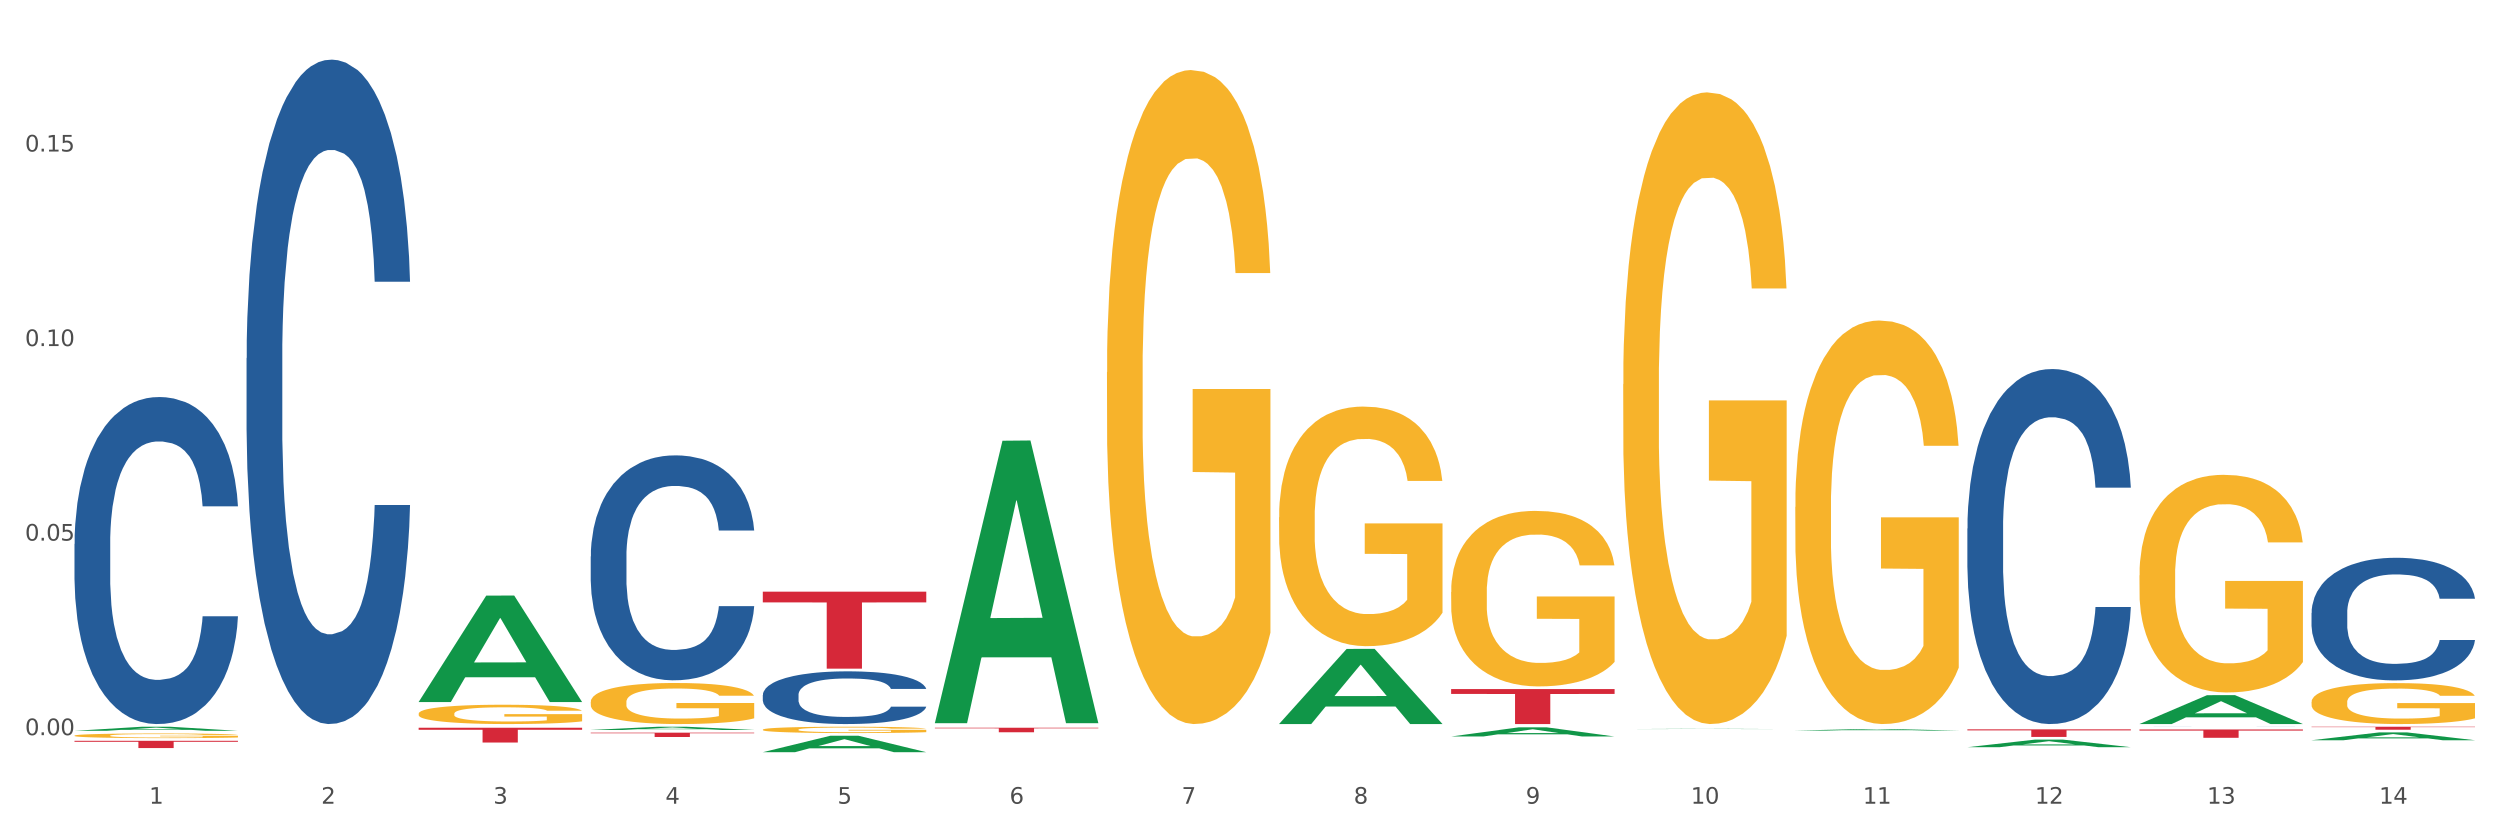 <?xml version="1.0" encoding="utf-8" standalone="no"?>
<!DOCTYPE svg PUBLIC "-//W3C//DTD SVG 1.1//EN"
  "http://www.w3.org/Graphics/SVG/1.1/DTD/svg11.dtd">
<svg xmlns:xlink="http://www.w3.org/1999/xlink" width="1080pt" height="360pt" viewBox="0 0 1080 360" xmlns="http://www.w3.org/2000/svg" version="1.1">
 <rect x="0" y="0" width="1080" height="360" fill="#333333" stroke="none"/>
 <defs>
  <style type="text/css">*{stroke-linejoin: round; stroke-linecap: butt}</style>
 </defs>
 <g id="figure_1">
  <g id="patch_1">
   <path d="M 0 360 
L 1080 360 
L 1080 0 
L 0 0 
z
" style="fill: #ffffff; stroke: #ffffff; stroke-linejoin: miter"/>
  </g>
  <g id="axes_1">
   <g id="matplotlib.axis_1">
    <g id="xtick_1">
     <g id="text_1">
      <!-- 1 -->
      <g style="fill: #4d4d4d" transform="translate(64.432 347.204) scale(0.096 -0.096)">
       <defs>
        <path id="DejaVuSans-31" d="M 794 531 
L 1825 531 
L 1825 4091 
L 703 3866 
L 703 4441 
L 1819 4666 
L 2450 4666 
L 2450 531 
L 3481 531 
L 3481 0 
L 794 0 
L 794 531 
z
" transform="scale(0.016)"/>
       </defs>
       <use xlink:href="#DejaVuSans-31"/>
      </g>
     </g>
    </g>
    <g id="xtick_2">
     <g id="text_2">
      <!-- 2 -->
      <g style="fill: #4d4d4d" transform="translate(138.771 347.204) scale(0.096 -0.096)">
       <defs>
        <path id="DejaVuSans-32" d="M 1228 531 
L 3431 531 
L 3431 0 
L 469 0 
L 469 531 
Q 828 903 1448 1529 
Q 2069 2156 2228 2338 
Q 2531 2678 2651 2914 
Q 2772 3150 2772 3378 
Q 2772 3750 2511 3984 
Q 2250 4219 1831 4219 
Q 1534 4219 1204 4116 
Q 875 4013 500 3803 
L 500 4441 
Q 881 4594 1212 4672 
Q 1544 4750 1819 4750 
Q 2544 4750 2975 4387 
Q 3406 4025 3406 3419 
Q 3406 3131 3298 2873 
Q 3191 2616 2906 2266 
Q 2828 2175 2409 1742 
Q 1991 1309 1228 531 
z
" transform="scale(0.016)"/>
       </defs>
       <use xlink:href="#DejaVuSans-32"/>
      </g>
     </g>
    </g>
    <g id="xtick_3">
     <g id="text_3">
      <!-- 3 -->
      <g style="fill: #4d4d4d" transform="translate(213.109 347.204) scale(0.096 -0.096)">
       <defs>
        <path id="DejaVuSans-33" d="M 2597 2516 
Q 3050 2419 3304 2112 
Q 3559 1806 3559 1356 
Q 3559 666 3084 287 
Q 2609 -91 1734 -91 
Q 1441 -91 1130 -33 
Q 819 25 488 141 
L 488 750 
Q 750 597 1062 519 
Q 1375 441 1716 441 
Q 2309 441 2620 675 
Q 2931 909 2931 1356 
Q 2931 1769 2642 2001 
Q 2353 2234 1838 2234 
L 1294 2234 
L 1294 2753 
L 1863 2753 
Q 2328 2753 2575 2939 
Q 2822 3125 2822 3475 
Q 2822 3834 2567 4026 
Q 2313 4219 1838 4219 
Q 1578 4219 1281 4162 
Q 984 4106 628 3988 
L 628 4550 
Q 988 4650 1302 4700 
Q 1616 4750 1894 4750 
Q 2613 4750 3031 4423 
Q 3450 4097 3450 3541 
Q 3450 3153 3228 2886 
Q 3006 2619 2597 2516 
z
" transform="scale(0.016)"/>
       </defs>
       <use xlink:href="#DejaVuSans-33"/>
      </g>
     </g>
    </g>
    <g id="xtick_4">
     <g id="text_4">
      <!-- 4 -->
      <g style="fill: #4d4d4d" transform="translate(287.448 347.204) scale(0.096 -0.096)">
       <defs>
        <path id="DejaVuSans-34" d="M 2419 4116 
L 825 1625 
L 2419 1625 
L 2419 4116 
z
M 2253 4666 
L 3047 4666 
L 3047 1625 
L 3713 1625 
L 3713 1100 
L 3047 1100 
L 3047 0 
L 2419 0 
L 2419 1100 
L 313 1100 
L 313 1709 
L 2253 4666 
z
" transform="scale(0.016)"/>
       </defs>
       <use xlink:href="#DejaVuSans-34"/>
      </g>
     </g>
    </g>
    <g id="xtick_5">
     <g id="text_5">
      <!-- 5 -->
      <g style="fill: #4d4d4d" transform="translate(361.787 347.204) scale(0.096 -0.096)">
       <defs>
        <path id="DejaVuSans-35" d="M 691 4666 
L 3169 4666 
L 3169 4134 
L 1269 4134 
L 1269 2991 
Q 1406 3038 1543 3061 
Q 1681 3084 1819 3084 
Q 2600 3084 3056 2656 
Q 3513 2228 3513 1497 
Q 3513 744 3044 326 
Q 2575 -91 1722 -91 
Q 1428 -91 1123 -41 
Q 819 9 494 109 
L 494 744 
Q 775 591 1075 516 
Q 1375 441 1709 441 
Q 2250 441 2565 725 
Q 2881 1009 2881 1497 
Q 2881 1984 2565 2268 
Q 2250 2553 1709 2553 
Q 1456 2553 1204 2497 
Q 953 2441 691 2322 
L 691 4666 
z
" transform="scale(0.016)"/>
       </defs>
       <use xlink:href="#DejaVuSans-35"/>
      </g>
     </g>
    </g>
    <g id="xtick_6">
     <g id="text_6">
      <!-- 6 -->
      <g style="fill: #4d4d4d" transform="translate(436.125 347.204) scale(0.096 -0.096)">
       <defs>
        <path id="DejaVuSans-36" d="M 2113 2584 
Q 1688 2584 1439 2293 
Q 1191 2003 1191 1497 
Q 1191 994 1439 701 
Q 1688 409 2113 409 
Q 2538 409 2786 701 
Q 3034 994 3034 1497 
Q 3034 2003 2786 2293 
Q 2538 2584 2113 2584 
z
M 3366 4563 
L 3366 3988 
Q 3128 4100 2886 4159 
Q 2644 4219 2406 4219 
Q 1781 4219 1451 3797 
Q 1122 3375 1075 2522 
Q 1259 2794 1537 2939 
Q 1816 3084 2150 3084 
Q 2853 3084 3261 2657 
Q 3669 2231 3669 1497 
Q 3669 778 3244 343 
Q 2819 -91 2113 -91 
Q 1303 -91 875 529 
Q 447 1150 447 2328 
Q 447 3434 972 4092 
Q 1497 4750 2381 4750 
Q 2619 4750 2861 4703 
Q 3103 4656 3366 4563 
z
" transform="scale(0.016)"/>
       </defs>
       <use xlink:href="#DejaVuSans-36"/>
      </g>
     </g>
    </g>
    <g id="xtick_7">
     <g id="text_7">
      <!-- 7 -->
      <g style="fill: #4d4d4d" transform="translate(510.464 347.204) scale(0.096 -0.096)">
       <defs>
        <path id="DejaVuSans-37" d="M 525 4666 
L 3525 4666 
L 3525 4397 
L 1831 0 
L 1172 0 
L 2766 4134 
L 525 4134 
L 525 4666 
z
" transform="scale(0.016)"/>
       </defs>
       <use xlink:href="#DejaVuSans-37"/>
      </g>
     </g>
    </g>
    <g id="xtick_8">
     <g id="text_8">
      <!-- 8 -->
      <g style="fill: #4d4d4d" transform="translate(584.803 347.204) scale(0.096 -0.096)">
       <defs>
        <path id="DejaVuSans-38" d="M 2034 2216 
Q 1584 2216 1326 1975 
Q 1069 1734 1069 1313 
Q 1069 891 1326 650 
Q 1584 409 2034 409 
Q 2484 409 2743 651 
Q 3003 894 3003 1313 
Q 3003 1734 2745 1975 
Q 2488 2216 2034 2216 
z
M 1403 2484 
Q 997 2584 770 2862 
Q 544 3141 544 3541 
Q 544 4100 942 4425 
Q 1341 4750 2034 4750 
Q 2731 4750 3128 4425 
Q 3525 4100 3525 3541 
Q 3525 3141 3298 2862 
Q 3072 2584 2669 2484 
Q 3125 2378 3379 2068 
Q 3634 1759 3634 1313 
Q 3634 634 3220 271 
Q 2806 -91 2034 -91 
Q 1263 -91 848 271 
Q 434 634 434 1313 
Q 434 1759 690 2068 
Q 947 2378 1403 2484 
z
M 1172 3481 
Q 1172 3119 1398 2916 
Q 1625 2713 2034 2713 
Q 2441 2713 2670 2916 
Q 2900 3119 2900 3481 
Q 2900 3844 2670 4047 
Q 2441 4250 2034 4250 
Q 1625 4250 1398 4047 
Q 1172 3844 1172 3481 
z
" transform="scale(0.016)"/>
       </defs>
       <use xlink:href="#DejaVuSans-38"/>
      </g>
     </g>
    </g>
    <g id="xtick_9">
     <g id="text_9">
      <!-- 9 -->
      <g style="fill: #4d4d4d" transform="translate(659.142 347.204) scale(0.096 -0.096)">
       <defs>
        <path id="DejaVuSans-39" d="M 703 97 
L 703 672 
Q 941 559 1184 500 
Q 1428 441 1663 441 
Q 2288 441 2617 861 
Q 2947 1281 2994 2138 
Q 2813 1869 2534 1725 
Q 2256 1581 1919 1581 
Q 1219 1581 811 2004 
Q 403 2428 403 3163 
Q 403 3881 828 4315 
Q 1253 4750 1959 4750 
Q 2769 4750 3195 4129 
Q 3622 3509 3622 2328 
Q 3622 1225 3098 567 
Q 2575 -91 1691 -91 
Q 1453 -91 1209 -44 
Q 966 3 703 97 
z
M 1959 2075 
Q 2384 2075 2632 2365 
Q 2881 2656 2881 3163 
Q 2881 3666 2632 3958 
Q 2384 4250 1959 4250 
Q 1534 4250 1286 3958 
Q 1038 3666 1038 3163 
Q 1038 2656 1286 2365 
Q 1534 2075 1959 2075 
z
" transform="scale(0.016)"/>
       </defs>
       <use xlink:href="#DejaVuSans-39"/>
      </g>
     </g>
    </g>
    <g id="xtick_10">
     <g id="text_10">
      <!-- 10 -->
      <g style="fill: #4d4d4d" transform="translate(730.426 347.204) scale(0.096 -0.096)">
       <defs>
        <path id="DejaVuSans-30" d="M 2034 4250 
Q 1547 4250 1301 3770 
Q 1056 3291 1056 2328 
Q 1056 1369 1301 889 
Q 1547 409 2034 409 
Q 2525 409 2770 889 
Q 3016 1369 3016 2328 
Q 3016 3291 2770 3770 
Q 2525 4250 2034 4250 
z
M 2034 4750 
Q 2819 4750 3233 4129 
Q 3647 3509 3647 2328 
Q 3647 1150 3233 529 
Q 2819 -91 2034 -91 
Q 1250 -91 836 529 
Q 422 1150 422 2328 
Q 422 3509 836 4129 
Q 1250 4750 2034 4750 
z
" transform="scale(0.016)"/>
       </defs>
       <use xlink:href="#DejaVuSans-31"/>
       <use xlink:href="#DejaVuSans-30" transform="translate(63.623 0)"/>
      </g>
     </g>
    </g>
    <g id="xtick_11">
     <g id="text_11">
      <!-- 11 -->
      <g style="fill: #4d4d4d" transform="translate(804.765 347.204) scale(0.096 -0.096)">
       <use xlink:href="#DejaVuSans-31"/>
       <use xlink:href="#DejaVuSans-31" transform="translate(63.623 0)"/>
      </g>
     </g>
    </g>
    <g id="xtick_12">
     <g id="text_12">
      <!-- 12 -->
      <g style="fill: #4d4d4d" transform="translate(879.104 347.204) scale(0.096 -0.096)">
       <use xlink:href="#DejaVuSans-31"/>
       <use xlink:href="#DejaVuSans-32" transform="translate(63.623 0)"/>
      </g>
     </g>
    </g>
    <g id="xtick_13">
     <g id="text_13">
      <!-- 13 -->
      <g style="fill: #4d4d4d" transform="translate(953.442 347.204) scale(0.096 -0.096)">
       <use xlink:href="#DejaVuSans-31"/>
       <use xlink:href="#DejaVuSans-33" transform="translate(63.623 0)"/>
      </g>
     </g>
    </g>
    <g id="xtick_14">
     <g id="text_14">
      <!-- 14 -->
      <g style="fill: #4d4d4d" transform="translate(1027.781 347.204) scale(0.096 -0.096)">
       <use xlink:href="#DejaVuSans-31"/>
       <use xlink:href="#DejaVuSans-34" transform="translate(63.623 0)"/>
      </g>
     </g>
    </g>
    <g id="xtick_15"/>
    <g id="xtick_16"/>
    <g id="xtick_17"/>
    <g id="xtick_18"/>
    <g id="xtick_19"/>
    <g id="xtick_20"/>
    <g id="xtick_21"/>
    <g id="xtick_22"/>
    <g id="xtick_23"/>
    <g id="xtick_24"/>
    <g id="xtick_25"/>
    <g id="xtick_26"/>
    <g id="xtick_27"/>
   </g>
   <g id="matplotlib.axis_2">
    <g id="ytick_1">
     <g id="text_15">
      <!-- 0.00 -->
      <g style="fill: #4d4d4d" transform="translate(10.8 317.591) scale(0.096 -0.096)">
       <defs>
        <path id="DejaVuSans-2e" d="M 684 794 
L 1344 794 
L 1344 0 
L 684 0 
L 684 794 
z
" transform="scale(0.016)"/>
       </defs>
       <use xlink:href="#DejaVuSans-30"/>
       <use xlink:href="#DejaVuSans-2e" transform="translate(63.623 0)"/>
       <use xlink:href="#DejaVuSans-30" transform="translate(95.41 0)"/>
       <use xlink:href="#DejaVuSans-30" transform="translate(159.033 0)"/>
      </g>
     </g>
    </g>
    <g id="ytick_2">
     <g id="text_16">
      <!-- 0.05 -->
      <g style="fill: #4d4d4d" transform="translate(10.8 233.548) scale(0.096 -0.096)">
       <use xlink:href="#DejaVuSans-30"/>
       <use xlink:href="#DejaVuSans-2e" transform="translate(63.623 0)"/>
       <use xlink:href="#DejaVuSans-30" transform="translate(95.41 0)"/>
       <use xlink:href="#DejaVuSans-35" transform="translate(159.033 0)"/>
      </g>
     </g>
    </g>
    <g id="ytick_3">
     <g id="text_17">
      <!-- 0.10 -->
      <g style="fill: #4d4d4d" transform="translate(10.8 149.505) scale(0.096 -0.096)">
       <use xlink:href="#DejaVuSans-30"/>
       <use xlink:href="#DejaVuSans-2e" transform="translate(63.623 0)"/>
       <use xlink:href="#DejaVuSans-31" transform="translate(95.41 0)"/>
       <use xlink:href="#DejaVuSans-30" transform="translate(159.033 0)"/>
      </g>
     </g>
    </g>
    <g id="ytick_4">
     <g id="text_18">
      <!-- 0.15 -->
      <g style="fill: #4d4d4d" transform="translate(10.8 65.461) scale(0.096 -0.096)">
       <use xlink:href="#DejaVuSans-30"/>
       <use xlink:href="#DejaVuSans-2e" transform="translate(63.623 0)"/>
       <use xlink:href="#DejaVuSans-31" transform="translate(95.41 0)"/>
       <use xlink:href="#DejaVuSans-35" transform="translate(159.033 0)"/>
      </g>
     </g>
    </g>
    <g id="ytick_5"/>
    <g id="ytick_6"/>
    <g id="ytick_7"/>
    <g id="ytick_8"/>
   </g>
   <g id="PolyCollection_1">
    <path d="M 32.175 315.706 
L 32.248 315.705 
L 61.37 313.946 
L 73.456 313.944 
L 102.797 315.71 
L 88.818 315.71 
L 82.484 315.298 
L 52.415 315.298 
L 52.197 315.305 
L 46.081 315.71 
L 32.175 315.71 
L 32.175 315.706 
L 56.201 315.053 
L 78.698 315.051 
L 67.559 314.32 
L 67.413 314.317 
L 67.267 314.322 
L 56.128 315.051 
L 56.201 315.053 
L 32.175 315.706 
z
" clip-path="url(#p52a3042c29)" style="fill: #109648"/>
    <path d="M 924.24 315.121 
L 994.861 315.121 
L 994.861 315.622 
L 967.081 315.625 
L 967.081 318.727 
L 951.852 318.727 
L 951.852 315.625 
L 924.24 315.622 
L 924.24 315.124 
L 924.24 315.121 
z
" clip-path="url(#p52a3042c29)" style="fill: #d62839"/>
    <path d="M 849.901 315.085 
L 920.523 315.085 
L 920.523 315.539 
L 892.742 315.542 
L 892.742 318.353 
L 877.514 318.353 
L 877.514 315.542 
L 849.901 315.539 
L 849.901 315.088 
L 849.901 315.085 
z
" clip-path="url(#p52a3042c29)" style="fill: #d62839"/>
    <path d="M 626.885 297.687 
L 697.506 297.687 
L 697.506 299.786 
L 669.726 299.8 
L 669.726 312.791 
L 654.497 312.791 
L 654.497 299.8 
L 626.885 299.786 
L 626.885 297.701 
L 626.885 297.687 
z
" clip-path="url(#p52a3042c29)" style="fill: #d62839"/>
    <path d="M 403.869 314.382 
L 474.49 314.382 
L 474.49 314.652 
L 446.71 314.654 
L 446.71 316.326 
L 431.481 316.326 
L 431.481 314.654 
L 403.869 314.652 
L 403.869 314.384 
L 403.869 314.382 
z
" clip-path="url(#p52a3042c29)" style="fill: #d62839"/>
    <path d="M 329.53 255.605 
L 400.152 255.605 
L 400.152 260.227 
L 372.371 260.258 
L 372.371 288.865 
L 357.143 288.865 
L 357.143 260.258 
L 329.53 260.227 
L 329.53 255.636 
L 329.53 255.605 
z
" clip-path="url(#p52a3042c29)" style="fill: #d62839"/>
    <path d="M 255.191 316.503 
L 325.813 316.503 
L 325.813 316.766 
L 298.033 316.768 
L 298.033 318.395 
L 282.804 318.395 
L 282.804 316.768 
L 255.191 316.766 
L 255.191 316.505 
L 255.191 316.503 
z
" clip-path="url(#p52a3042c29)" style="fill: #d62839"/>
    <path d="M 180.852 314.37 
L 251.474 314.37 
L 251.474 315.262 
L 223.694 315.268 
L 223.694 320.783 
L 208.465 320.783 
L 208.465 315.268 
L 180.852 315.262 
L 180.852 314.376 
L 180.852 314.37 
z
" clip-path="url(#p52a3042c29)" style="fill: #d62839"/>
    <path d="M 32.175 320.023 
L 102.797 320.023 
L 102.797 320.458 
L 75.017 320.461 
L 75.017 323.156 
L 59.788 323.156 
L 59.788 320.461 
L 32.175 320.458 
L 32.175 320.026 
L 32.175 320.023 
z
" clip-path="url(#p52a3042c29)" style="fill: #d62839"/>
    <path d="M 32.175 234.992 
L 32.258 234.863 
L 32.258 231.251 
L 32.509 226.348 
L 33.427 217.317 
L 34.596 210.479 
L 36.599 202.479 
L 37.684 199.125 
L 39.104 195.383 
L 42.025 189.319 
L 45.364 184.158 
L 47.702 181.32 
L 49.455 179.514 
L 53.378 176.288 
L 55.632 174.869 
L 57.969 173.708 
L 59.973 172.934 
L 63.312 172.031 
L 65.983 171.644 
L 69.072 171.515 
L 71.66 171.644 
L 75.082 172.16 
L 80.091 173.708 
L 82.011 174.611 
L 84.599 176.159 
L 87.27 178.224 
L 89.44 180.288 
L 91.945 183.255 
L 94.533 187.126 
L 97.037 192.029 
L 98.79 196.544 
L 100.209 201.318 
L 101.461 207.124 
L 102.379 213.446 
L 102.797 218.736 
L 87.52 218.736 
L 87.103 213.962 
L 86.268 208.801 
L 85.434 205.318 
L 84.515 202.479 
L 83.096 199.254 
L 81.844 197.189 
L 79.757 194.738 
L 77.837 193.19 
L 76.251 192.287 
L 74.331 191.513 
L 70.241 190.738 
L 67.319 190.738 
L 65.482 190.997 
L 63.229 191.642 
L 61.309 192.545 
L 59.055 194.093 
L 57.302 195.77 
L 55.549 197.964 
L 54.547 199.512 
L 53.044 202.35 
L 52.043 204.673 
L 50.707 208.672 
L 49.956 211.511 
L 48.62 218.865 
L 48.036 224.284 
L 47.785 228.025 
L 47.618 232.154 
L 47.618 252.281 
L 48.119 261.312 
L 48.537 265.183 
L 49.204 269.57 
L 50.457 275.247 
L 52.293 280.794 
L 54.213 284.794 
L 55.799 287.245 
L 57.302 289.052 
L 58.804 290.471 
L 60.641 291.761 
L 62.143 292.535 
L 64.397 293.309 
L 67.069 293.696 
L 69.155 293.696 
L 73.413 293.051 
L 75.333 292.406 
L 77.169 291.503 
L 79.173 290.084 
L 80.759 288.536 
L 81.677 287.374 
L 83.18 284.923 
L 84.348 282.343 
L 85.35 279.375 
L 86.018 276.795 
L 86.769 272.924 
L 87.353 268.537 
L 87.52 266.215 
L 102.797 266.215 
L 102.463 270.86 
L 101.879 275.376 
L 100.71 281.439 
L 99.792 284.923 
L 98.372 289.181 
L 96.87 292.793 
L 94.783 296.793 
L 92.863 299.76 
L 90.86 302.341 
L 88.689 304.663 
L 84.766 307.889 
L 83.347 308.792 
L 80.341 310.34 
L 78.004 311.243 
L 74.581 312.146 
L 71.075 312.662 
L 67.402 312.791 
L 64.147 312.533 
L 60.557 311.759 
L 58.303 310.985 
L 55.799 309.824 
L 52.877 308.018 
L 50.123 305.824 
L 47.535 303.244 
L 45.114 300.276 
L 42.86 296.922 
L 39.938 291.374 
L 37.768 285.955 
L 36.182 280.923 
L 35.097 276.666 
L 34.011 271.247 
L 33.427 267.505 
L 32.509 258.474 
L 32.175 250.088 
L 32.175 234.992 
z
" clip-path="url(#p52a3042c29)" style="fill: #255c99"/>
    <path d="M 106.514 154.727 
L 106.597 154.465 
L 106.597 147.125 
L 106.848 137.165 
L 107.766 118.815 
L 108.935 104.923 
L 110.938 88.671 
L 112.023 81.855 
L 113.442 74.253 
L 116.364 61.933 
L 119.703 51.448 
L 122.04 45.681 
L 123.794 42.012 
L 127.717 35.458 
L 129.971 32.575 
L 132.308 30.216 
L 134.312 28.643 
L 137.651 26.808 
L 140.322 26.022 
L 143.411 25.759 
L 145.998 26.022 
L 149.421 27.07 
L 154.43 30.216 
L 156.35 32.051 
L 158.937 35.196 
L 161.609 39.39 
L 163.779 43.584 
L 166.283 49.613 
L 168.871 57.477 
L 171.376 67.438 
L 173.129 76.613 
L 174.548 86.311 
L 175.8 98.107 
L 176.718 110.952 
L 177.135 121.699 
L 161.859 121.699 
L 161.442 112 
L 160.607 101.515 
L 159.772 94.437 
L 158.854 88.671 
L 157.435 82.117 
L 156.183 77.923 
L 154.096 72.943 
L 152.176 69.797 
L 150.59 67.962 
L 148.67 66.39 
L 144.579 64.817 
L 141.658 64.817 
L 139.821 65.341 
L 137.567 66.652 
L 135.647 68.487 
L 133.393 71.632 
L 131.64 75.04 
L 129.887 79.496 
L 128.886 82.642 
L 127.383 88.408 
L 126.381 93.127 
L 125.046 101.253 
L 124.294 107.02 
L 122.959 121.961 
L 122.374 132.97 
L 122.124 140.572 
L 121.957 148.96 
L 121.957 189.853 
L 122.458 208.202 
L 122.875 216.066 
L 123.543 224.978 
L 124.795 236.512 
L 126.632 247.783 
L 128.552 255.909 
L 130.138 260.89 
L 131.64 264.559 
L 133.143 267.443 
L 134.979 270.064 
L 136.482 271.637 
L 138.736 273.21 
L 141.407 273.996 
L 143.494 273.996 
L 147.751 272.686 
L 149.671 271.375 
L 151.508 269.54 
L 153.511 266.657 
L 155.097 263.511 
L 156.016 261.152 
L 157.518 256.171 
L 158.687 250.929 
L 159.689 244.9 
L 160.357 239.657 
L 161.108 231.793 
L 161.692 222.881 
L 161.859 218.163 
L 177.135 218.163 
L 176.802 227.599 
L 176.217 236.774 
L 175.049 249.094 
L 174.13 256.171 
L 172.711 264.822 
L 171.209 272.161 
L 169.122 280.287 
L 167.202 286.316 
L 165.198 291.559 
L 163.028 296.277 
L 159.104 302.83 
L 157.685 304.665 
L 154.68 307.811 
L 152.343 309.646 
L 148.92 311.481 
L 145.414 312.529 
L 141.741 312.791 
L 138.486 312.267 
L 134.896 310.694 
L 132.642 309.122 
L 130.138 306.762 
L 127.216 303.093 
L 124.461 298.636 
L 121.874 293.394 
L 119.453 287.365 
L 117.199 280.549 
L 114.277 269.278 
L 112.107 258.268 
L 110.521 248.045 
L 109.435 239.395 
L 108.35 228.386 
L 107.766 220.784 
L 106.848 202.435 
L 106.514 185.396 
L 106.514 154.727 
z
" clip-path="url(#p52a3042c29)" style="fill: #255c99"/>
    <path d="M 255.191 240.382 
L 255.275 240.293 
L 255.275 237.808 
L 255.525 234.436 
L 256.443 228.223 
L 257.612 223.52 
L 259.615 218.017 
L 260.701 215.71 
L 262.12 213.136 
L 265.041 208.965 
L 268.381 205.415 
L 270.718 203.462 
L 272.471 202.22 
L 276.394 200.001 
L 278.648 199.025 
L 280.986 198.226 
L 282.989 197.693 
L 286.328 197.072 
L 288.999 196.806 
L 292.088 196.717 
L 294.676 196.806 
L 298.098 197.161 
L 303.107 198.226 
L 305.027 198.847 
L 307.615 199.912 
L 310.286 201.332 
L 312.457 202.752 
L 314.961 204.793 
L 317.549 207.456 
L 320.053 210.828 
L 321.806 213.935 
L 323.225 217.218 
L 324.477 221.212 
L 325.396 225.561 
L 325.813 229.2 
L 310.537 229.2 
L 310.119 225.916 
L 309.284 222.366 
L 308.45 219.97 
L 307.531 218.017 
L 306.112 215.798 
L 304.86 214.378 
L 302.773 212.692 
L 300.853 211.627 
L 299.267 211.006 
L 297.347 210.473 
L 293.257 209.941 
L 290.335 209.941 
L 288.499 210.118 
L 286.245 210.562 
L 284.325 211.183 
L 282.071 212.248 
L 280.318 213.402 
L 278.565 214.911 
L 277.563 215.976 
L 276.06 217.928 
L 275.059 219.526 
L 273.723 222.277 
L 272.972 224.23 
L 271.636 229.288 
L 271.052 233.016 
L 270.801 235.59 
L 270.634 238.43 
L 270.634 252.275 
L 271.135 258.487 
L 271.553 261.15 
L 272.22 264.167 
L 273.473 268.072 
L 275.309 271.889 
L 277.229 274.64 
L 278.815 276.326 
L 280.318 277.569 
L 281.82 278.545 
L 283.657 279.432 
L 285.159 279.965 
L 287.413 280.497 
L 290.085 280.764 
L 292.172 280.764 
L 296.429 280.32 
L 298.349 279.876 
L 300.185 279.255 
L 302.189 278.279 
L 303.775 277.214 
L 304.693 276.415 
L 306.196 274.729 
L 307.364 272.954 
L 308.366 270.912 
L 309.034 269.137 
L 309.785 266.475 
L 310.37 263.457 
L 310.537 261.86 
L 325.813 261.86 
L 325.479 265.055 
L 324.895 268.161 
L 323.726 272.332 
L 322.808 274.729 
L 321.389 277.657 
L 319.886 280.142 
L 317.799 282.894 
L 315.879 284.935 
L 313.876 286.71 
L 311.705 288.307 
L 307.782 290.526 
L 306.363 291.147 
L 303.358 292.212 
L 301.02 292.834 
L 297.598 293.455 
L 294.092 293.81 
L 290.419 293.899 
L 287.163 293.721 
L 283.573 293.189 
L 281.32 292.656 
L 278.815 291.857 
L 275.893 290.615 
L 273.139 289.106 
L 270.551 287.331 
L 268.13 285.29 
L 265.876 282.982 
L 262.955 279.166 
L 260.784 275.439 
L 259.198 271.977 
L 258.113 269.049 
L 257.028 265.321 
L 256.443 262.747 
L 255.525 256.535 
L 255.191 250.766 
L 255.191 240.382 
z
" clip-path="url(#p52a3042c29)" style="fill: #255c99"/>
    <path d="M 998.578 313.944 
L 1069.2 313.944 
L 1069.2 314.125 
L 1041.42 314.127 
L 1041.42 315.248 
L 1026.191 315.248 
L 1026.191 314.127 
L 998.578 314.125 
L 998.578 313.945 
L 998.578 313.944 
z
" clip-path="url(#p52a3042c29)" style="fill: #d62839"/>
    <path d="M 329.53 300.25 
L 329.613 300.229 
L 329.613 299.647 
L 329.864 298.857 
L 330.782 297.401 
L 331.951 296.298 
L 333.954 295.009 
L 335.039 294.468 
L 336.458 293.865 
L 339.38 292.887 
L 342.719 292.055 
L 345.057 291.598 
L 346.81 291.307 
L 350.733 290.787 
L 352.987 290.558 
L 355.324 290.371 
L 357.328 290.246 
L 360.667 290.1 
L 363.338 290.038 
L 366.427 290.017 
L 369.015 290.038 
L 372.437 290.121 
L 377.446 290.371 
L 379.366 290.516 
L 381.954 290.766 
L 384.625 291.099 
L 386.795 291.432 
L 389.3 291.91 
L 391.887 292.534 
L 394.392 293.324 
L 396.145 294.052 
L 397.564 294.822 
L 398.816 295.758 
L 399.734 296.777 
L 400.152 297.629 
L 384.875 297.629 
L 384.458 296.86 
L 383.623 296.028 
L 382.788 295.466 
L 381.87 295.009 
L 380.451 294.489 
L 379.199 294.156 
L 377.112 293.761 
L 375.192 293.511 
L 373.606 293.366 
L 371.686 293.241 
L 367.595 293.116 
L 364.674 293.116 
L 362.837 293.158 
L 360.583 293.262 
L 358.663 293.407 
L 356.41 293.657 
L 354.656 293.927 
L 352.903 294.281 
L 351.902 294.53 
L 350.399 294.988 
L 349.397 295.362 
L 348.062 296.007 
L 347.31 296.465 
L 345.975 297.65 
L 345.391 298.524 
L 345.14 299.127 
L 344.973 299.792 
L 344.973 303.037 
L 345.474 304.493 
L 345.891 305.117 
L 346.559 305.824 
L 347.811 306.739 
L 349.648 307.633 
L 351.568 308.278 
L 353.154 308.673 
L 354.656 308.964 
L 356.159 309.193 
L 357.996 309.401 
L 359.498 309.526 
L 361.752 309.651 
L 364.423 309.713 
L 366.51 309.713 
L 370.768 309.609 
L 372.688 309.505 
L 374.524 309.36 
L 376.528 309.131 
L 378.114 308.881 
L 379.032 308.694 
L 380.534 308.299 
L 381.703 307.883 
L 382.705 307.405 
L 383.373 306.989 
L 384.124 306.365 
L 384.708 305.658 
L 384.875 305.283 
L 400.152 305.283 
L 399.818 306.032 
L 399.233 306.76 
L 398.065 307.737 
L 397.146 308.299 
L 395.727 308.985 
L 394.225 309.568 
L 392.138 310.212 
L 390.218 310.691 
L 388.214 311.107 
L 386.044 311.481 
L 382.121 312.001 
L 380.701 312.147 
L 377.696 312.396 
L 375.359 312.542 
L 371.936 312.687 
L 368.43 312.771 
L 364.757 312.791 
L 361.502 312.75 
L 357.912 312.625 
L 355.658 312.5 
L 353.154 312.313 
L 350.232 312.022 
L 347.477 311.668 
L 344.89 311.252 
L 342.469 310.774 
L 340.215 310.233 
L 337.293 309.339 
L 335.123 308.465 
L 333.537 307.654 
L 332.452 306.968 
L 331.366 306.094 
L 330.782 305.491 
L 329.864 304.035 
L 329.53 302.683 
L 329.53 300.25 
z
" clip-path="url(#p52a3042c29)" style="fill: #255c99"/>
    <path d="M 924.24 313.955 
L 924.323 313.955 
L 924.323 313.954 
L 924.573 313.953 
L 925.492 313.952 
L 926.66 313.951 
L 928.664 313.949 
L 929.749 313.949 
L 931.168 313.948 
L 934.09 313.947 
L 937.429 313.946 
L 939.766 313.946 
L 941.519 313.945 
L 945.443 313.945 
L 947.697 313.945 
L 950.034 313.944 
L 952.037 313.944 
L 955.377 313.944 
L 958.048 313.944 
L 961.136 313.944 
L 963.724 313.944 
L 967.147 313.944 
L 972.155 313.944 
L 974.075 313.945 
L 976.663 313.945 
L 979.335 313.945 
L 981.505 313.946 
L 984.009 313.946 
L 986.597 313.947 
L 989.101 313.948 
L 990.854 313.948 
L 992.273 313.949 
L 993.526 313.95 
L 994.444 313.951 
L 994.861 313.952 
L 979.585 313.952 
L 979.168 313.951 
L 978.333 313.95 
L 977.498 313.95 
L 976.58 313.949 
L 975.161 313.949 
L 973.908 313.948 
L 971.822 313.948 
L 969.902 313.948 
L 968.316 313.948 
L 966.396 313.947 
L 962.305 313.947 
L 959.383 313.947 
L 957.547 313.947 
L 955.293 313.947 
L 953.373 313.948 
L 951.119 313.948 
L 949.366 313.948 
L 947.613 313.949 
L 946.611 313.949 
L 945.109 313.949 
L 944.107 313.95 
L 942.771 313.95 
L 942.02 313.951 
L 940.685 313.952 
L 940.1 313.953 
L 939.85 313.954 
L 939.683 313.954 
L 939.683 313.958 
L 940.184 313.959 
L 940.601 313.96 
L 941.269 313.961 
L 942.521 313.962 
L 944.358 313.963 
L 946.278 313.963 
L 947.864 313.964 
L 949.366 313.964 
L 950.869 313.964 
L 952.705 313.964 
L 954.208 313.965 
L 956.462 313.965 
L 959.133 313.965 
L 961.22 313.965 
L 965.477 313.965 
L 967.397 313.965 
L 969.234 313.964 
L 971.237 313.964 
L 972.823 313.964 
L 973.742 313.964 
L 975.244 313.963 
L 976.413 313.963 
L 977.415 313.962 
L 978.082 313.962 
L 978.834 313.961 
L 979.418 313.961 
L 979.585 313.96 
L 994.861 313.96 
L 994.527 313.961 
L 993.943 313.962 
L 992.774 313.963 
L 991.856 313.963 
L 990.437 313.964 
L 988.934 313.965 
L 986.847 313.965 
L 984.927 313.966 
L 982.924 313.966 
L 980.754 313.967 
L 976.83 313.967 
L 975.411 313.967 
L 972.406 313.968 
L 970.069 313.968 
L 966.646 313.968 
L 963.14 313.968 
L 959.467 313.968 
L 956.211 313.968 
L 952.622 313.968 
L 950.368 313.968 
L 947.864 313.968 
L 944.942 313.967 
L 942.187 313.967 
L 939.599 313.966 
L 937.178 313.966 
L 934.925 313.965 
L 932.003 313.964 
L 929.832 313.963 
L 928.246 313.963 
L 927.161 313.962 
L 926.076 313.961 
L 925.492 313.96 
L 924.573 313.959 
L 924.24 313.957 
L 924.24 313.955 
z
" clip-path="url(#p52a3042c29)" style="fill: #255c99"/>
    <path d="M 998.578 264.762 
L 998.662 264.714 
L 998.662 263.359 
L 998.912 261.52 
L 999.83 258.133 
L 1000.999 255.568 
L 1003.003 252.568 
L 1004.088 251.31 
L 1005.507 249.907 
L 1008.429 247.633 
L 1011.768 245.697 
L 1014.105 244.632 
L 1015.858 243.955 
L 1019.781 242.745 
L 1022.035 242.213 
L 1024.373 241.777 
L 1026.376 241.487 
L 1029.715 241.148 
L 1032.387 241.003 
L 1035.475 240.955 
L 1038.063 241.003 
L 1041.486 241.197 
L 1046.494 241.777 
L 1048.414 242.116 
L 1051.002 242.697 
L 1053.673 243.471 
L 1055.844 244.245 
L 1058.348 245.358 
L 1060.936 246.81 
L 1063.44 248.649 
L 1065.193 250.342 
L 1066.612 252.133 
L 1067.864 254.31 
L 1068.783 256.681 
L 1069.2 258.665 
L 1053.924 258.665 
L 1053.506 256.875 
L 1052.671 254.939 
L 1051.837 253.633 
L 1050.918 252.568 
L 1049.499 251.358 
L 1048.247 250.584 
L 1046.16 249.665 
L 1044.24 249.084 
L 1042.654 248.745 
L 1040.734 248.455 
L 1036.644 248.165 
L 1033.722 248.165 
L 1031.886 248.262 
L 1029.632 248.504 
L 1027.712 248.842 
L 1025.458 249.423 
L 1023.705 250.052 
L 1021.952 250.875 
L 1020.95 251.455 
L 1019.448 252.52 
L 1018.446 253.391 
L 1017.11 254.891 
L 1016.359 255.955 
L 1015.023 258.714 
L 1014.439 260.746 
L 1014.188 262.149 
L 1014.022 263.698 
L 1014.022 271.246 
L 1014.522 274.634 
L 1014.94 276.085 
L 1015.608 277.73 
L 1016.86 279.86 
L 1018.696 281.94 
L 1020.616 283.44 
L 1022.202 284.36 
L 1023.705 285.037 
L 1025.207 285.569 
L 1027.044 286.053 
L 1028.547 286.344 
L 1030.8 286.634 
L 1033.472 286.779 
L 1035.559 286.779 
L 1039.816 286.537 
L 1041.736 286.295 
L 1043.572 285.957 
L 1045.576 285.424 
L 1047.162 284.844 
L 1048.08 284.408 
L 1049.583 283.489 
L 1050.752 282.521 
L 1051.753 281.408 
L 1052.421 280.44 
L 1053.172 278.989 
L 1053.757 277.343 
L 1053.924 276.472 
L 1069.2 276.472 
L 1068.866 278.214 
L 1068.282 279.908 
L 1067.113 282.182 
L 1066.195 283.489 
L 1064.776 285.086 
L 1063.273 286.44 
L 1061.186 287.94 
L 1059.266 289.053 
L 1057.263 290.021 
L 1055.092 290.892 
L 1051.169 292.102 
L 1049.75 292.441 
L 1046.745 293.021 
L 1044.407 293.36 
L 1040.985 293.699 
L 1037.479 293.892 
L 1033.806 293.941 
L 1030.55 293.844 
L 1026.96 293.554 
L 1024.707 293.263 
L 1022.202 292.828 
L 1019.281 292.15 
L 1016.526 291.328 
L 1013.938 290.36 
L 1011.517 289.247 
L 1009.263 287.989 
L 1006.342 285.908 
L 1004.171 283.876 
L 1002.585 281.989 
L 1001.5 280.392 
L 1000.415 278.359 
L 999.83 276.956 
L 998.912 273.569 
L 998.578 270.424 
L 998.578 264.762 
z
" clip-path="url(#p52a3042c29)" style="fill: #255c99"/>
    <path d="M 998.578 303.272 
L 998.662 303.255 
L 998.662 302.674 
L 998.828 302.173 
L 999.662 300.96 
L 1000.913 299.958 
L 1001.83 299.425 
L 1002.747 298.989 
L 1003.831 298.552 
L 1005.165 298.1 
L 1007.583 297.437 
L 1009.084 297.098 
L 1010.918 296.742 
L 1014.253 296.225 
L 1016.671 295.934 
L 1019.173 295.691 
L 1023.258 295.4 
L 1025.926 295.271 
L 1028.761 295.174 
L 1032.18 295.11 
L 1034.765 295.093 
L 1040.434 295.142 
L 1045.27 295.287 
L 1047.605 295.4 
L 1050.607 295.594 
L 1052.191 295.724 
L 1054.775 295.982 
L 1057.444 296.322 
L 1059.278 296.613 
L 1062.029 297.162 
L 1064.114 297.712 
L 1066.032 298.391 
L 1067.032 298.859 
L 1067.783 299.296 
L 1068.45 299.797 
L 1069.117 300.589 
L 1054.108 300.589 
L 1053.525 300.023 
L 1052.608 299.49 
L 1051.274 298.972 
L 1050.106 298.649 
L 1048.105 298.245 
L 1046.271 297.986 
L 1044.353 297.793 
L 1042.019 297.631 
L 1040.184 297.55 
L 1037.599 297.485 
L 1032.513 297.502 
L 1029.095 297.631 
L 1026.76 297.793 
L 1025.259 297.938 
L 1023.925 298.1 
L 1022.425 298.326 
L 1020.674 298.665 
L 1019.423 298.972 
L 1018.172 299.36 
L 1017.172 299.748 
L 1016.255 300.201 
L 1015.504 300.686 
L 1014.92 301.187 
L 1014.42 301.801 
L 1014.003 302.819 
L 1014.003 305.033 
L 1014.17 305.534 
L 1014.587 306.197 
L 1015.087 306.698 
L 1015.921 307.296 
L 1016.671 307.7 
L 1018.089 308.282 
L 1019.673 308.767 
L 1020.924 309.074 
L 1022.174 309.333 
L 1024.342 309.688 
L 1026.76 309.979 
L 1028.845 310.157 
L 1031.68 310.318 
L 1033.597 310.383 
L 1035.265 310.415 
L 1039.35 310.415 
L 1042.269 310.367 
L 1045.52 310.254 
L 1048.022 310.108 
L 1050.106 309.931 
L 1052.441 309.64 
L 1053.942 309.365 
L 1053.942 305.987 
L 1035.598 305.971 
L 1035.598 303.724 
L 1069.2 303.724 
L 1069.2 310.318 
L 1067.783 310.658 
L 1066.198 310.965 
L 1064.531 311.24 
L 1062.029 311.579 
L 1059.028 311.902 
L 1056.36 312.129 
L 1053.525 312.323 
L 1050.19 312.5 
L 1045.854 312.662 
L 1043.186 312.727 
L 1039.851 312.775 
L 1035.932 312.791 
L 1032.513 312.759 
L 1029.178 312.678 
L 1025.676 312.533 
L 1022.258 312.323 
L 1019.673 312.112 
L 1017.088 311.854 
L 1014.337 311.514 
L 1012.169 311.191 
L 1010.501 310.9 
L 1008.667 310.529 
L 1006.666 310.044 
L 1005.165 309.607 
L 1003.831 309.155 
L 1002.414 308.573 
L 1001.413 308.072 
L 1000.413 307.442 
L 999.829 306.973 
L 999.162 306.246 
L 998.662 305.227 
L 998.578 303.272 
z
" clip-path="url(#p52a3042c29)" style="fill: #f7b32b"/>
    <path d="M 924.24 248.571 
L 924.323 248.485 
L 924.323 245.394 
L 924.49 242.732 
L 925.323 236.291 
L 926.574 230.967 
L 927.491 228.134 
L 928.408 225.815 
L 929.492 223.496 
L 930.826 221.092 
L 933.244 217.571 
L 934.745 215.768 
L 936.58 213.879 
L 939.915 211.131 
L 942.333 209.585 
L 944.834 208.297 
L 948.92 206.751 
L 951.588 206.065 
L 954.423 205.549 
L 957.841 205.206 
L 960.426 205.12 
L 966.096 205.378 
L 970.932 206.15 
L 973.266 206.751 
L 976.268 207.782 
L 977.852 208.469 
L 980.437 209.843 
L 983.105 211.646 
L 984.939 213.192 
L 987.691 216.112 
L 989.775 219.031 
L 991.693 222.638 
L 992.693 225.128 
L 993.444 227.447 
L 994.111 230.109 
L 994.778 234.316 
L 979.77 234.316 
L 979.186 231.311 
L 978.269 228.477 
L 976.935 225.729 
L 975.768 224.012 
L 973.766 221.865 
L 971.932 220.491 
L 970.014 219.461 
L 967.68 218.602 
L 965.845 218.172 
L 963.261 217.829 
L 958.175 217.915 
L 954.756 218.602 
L 952.422 219.461 
L 950.921 220.233 
L 949.587 221.092 
L 948.086 222.294 
L 946.335 224.098 
L 945.084 225.729 
L 943.834 227.79 
L 942.833 229.851 
L 941.916 232.255 
L 941.165 234.832 
L 940.582 237.494 
L 940.081 240.757 
L 939.665 246.167 
L 939.665 257.931 
L 939.831 260.593 
L 940.248 264.114 
L 940.749 266.776 
L 941.582 269.953 
L 942.333 272.1 
L 943.75 275.191 
L 945.334 277.767 
L 946.585 279.399 
L 947.836 280.773 
L 950.004 282.662 
L 952.422 284.208 
L 954.506 285.152 
L 957.341 286.011 
L 959.259 286.355 
L 960.926 286.526 
L 965.012 286.526 
L 967.93 286.269 
L 971.182 285.668 
L 973.683 284.895 
L 975.768 283.95 
L 978.102 282.405 
L 979.603 280.945 
L 979.603 262.998 
L 961.26 262.912 
L 961.26 250.975 
L 994.861 250.975 
L 994.861 286.011 
L 993.444 287.814 
L 991.86 289.446 
L 990.192 290.906 
L 987.691 292.709 
L 984.689 294.427 
L 982.021 295.629 
L 979.186 296.659 
L 975.851 297.604 
L 971.515 298.463 
L 968.847 298.806 
L 965.512 299.064 
L 961.593 299.15 
L 958.175 298.978 
L 954.84 298.548 
L 951.338 297.776 
L 947.919 296.659 
L 945.334 295.543 
L 942.75 294.169 
L 939.998 292.366 
L 937.83 290.648 
L 936.163 289.103 
L 934.328 287.127 
L 932.327 284.551 
L 930.826 282.233 
L 929.492 279.828 
L 928.075 276.737 
L 927.074 274.075 
L 926.074 270.726 
L 925.49 268.236 
L 924.823 264.371 
L 924.323 258.962 
L 924.24 248.571 
z
" clip-path="url(#p52a3042c29)" style="fill: #f7b32b"/>
    <path d="M 775.562 219.017 
L 775.645 218.857 
L 775.645 213.126 
L 775.812 208.19 
L 776.646 196.25 
L 777.897 186.378 
L 778.814 181.125 
L 779.731 176.826 
L 780.815 172.527 
L 782.149 168.069 
L 784.567 161.542 
L 786.068 158.198 
L 787.902 154.696 
L 791.237 149.601 
L 793.655 146.735 
L 796.157 144.347 
L 800.242 141.481 
L 802.91 140.208 
L 805.745 139.252 
L 809.164 138.615 
L 811.748 138.456 
L 817.418 138.934 
L 822.254 140.367 
L 824.589 141.481 
L 827.59 143.392 
L 829.175 144.665 
L 831.759 147.213 
L 834.427 150.556 
L 836.262 153.422 
L 839.013 158.835 
L 841.098 164.248 
L 843.015 170.935 
L 844.016 175.552 
L 844.766 179.851 
L 845.433 184.786 
L 846.1 192.588 
L 831.092 192.588 
L 830.509 187.015 
L 829.592 181.761 
L 828.257 176.667 
L 827.09 173.482 
L 825.089 169.502 
L 823.255 166.955 
L 821.337 165.044 
L 819.002 163.452 
L 817.168 162.656 
L 814.583 162.019 
L 809.497 162.179 
L 806.079 163.452 
L 803.744 165.044 
L 802.243 166.477 
L 800.909 168.069 
L 799.408 170.298 
L 797.657 173.642 
L 796.407 176.667 
L 795.156 180.488 
L 794.156 184.309 
L 793.238 188.767 
L 792.488 193.543 
L 791.904 198.478 
L 791.404 204.528 
L 790.987 214.559 
L 790.987 236.37 
L 791.154 241.306 
L 791.571 247.834 
L 792.071 252.769 
L 792.905 258.66 
L 793.655 262.64 
L 795.073 268.372 
L 796.657 273.148 
L 797.908 276.173 
L 799.158 278.72 
L 801.326 282.223 
L 803.744 285.089 
L 805.829 286.84 
L 808.663 288.432 
L 810.581 289.069 
L 812.249 289.387 
L 816.334 289.387 
L 819.253 288.91 
L 822.504 287.795 
L 825.006 286.362 
L 827.09 284.611 
L 829.425 281.745 
L 830.926 279.039 
L 830.926 245.764 
L 812.582 245.605 
L 812.582 223.474 
L 846.184 223.474 
L 846.184 288.432 
L 844.766 291.776 
L 843.182 294.801 
L 841.515 297.507 
L 839.013 300.851 
L 836.012 304.035 
L 833.344 306.264 
L 830.509 308.174 
L 827.174 309.926 
L 822.838 311.518 
L 820.17 312.154 
L 816.835 312.632 
L 812.916 312.791 
L 809.497 312.473 
L 806.162 311.677 
L 802.66 310.244 
L 799.242 308.174 
L 796.657 306.104 
L 794.072 303.557 
L 791.321 300.214 
L 789.153 297.03 
L 787.485 294.164 
L 785.651 290.502 
L 783.65 285.726 
L 782.149 281.427 
L 780.815 276.969 
L 779.398 271.237 
L 778.397 266.302 
L 777.396 260.093 
L 776.813 255.476 
L 776.146 248.311 
L 775.645 238.281 
L 775.562 219.017 
z
" clip-path="url(#p52a3042c29)" style="fill: #f7b32b"/>
    <path d="M 701.223 166.002 
L 701.307 165.752 
L 701.307 156.781 
L 701.474 149.055 
L 702.307 130.363 
L 703.558 114.912 
L 704.475 106.688 
L 705.392 99.959 
L 706.476 93.23 
L 707.81 86.252 
L 710.228 76.034 
L 711.729 70.8 
L 713.563 65.317 
L 716.899 57.342 
L 719.317 52.856 
L 721.818 49.118 
L 725.903 44.632 
L 728.572 42.638 
L 731.406 41.143 
L 734.825 40.146 
L 737.41 39.897 
L 743.08 40.645 
L 747.915 42.888 
L 750.25 44.632 
L 753.252 47.623 
L 754.836 49.617 
L 757.421 53.604 
L 760.089 58.838 
L 761.923 63.324 
L 764.675 71.797 
L 766.759 80.27 
L 768.677 90.738 
L 769.677 97.965 
L 770.428 104.694 
L 771.095 112.42 
L 771.762 124.631 
L 756.754 124.631 
L 756.17 115.909 
L 755.253 107.684 
L 753.919 99.709 
L 752.751 94.725 
L 750.75 88.495 
L 748.916 84.507 
L 746.998 81.516 
L 744.664 79.024 
L 742.829 77.778 
L 740.245 76.781 
L 735.159 77.031 
L 731.74 79.024 
L 729.405 81.516 
L 727.905 83.759 
L 726.571 86.252 
L 725.07 89.741 
L 723.319 94.974 
L 722.068 99.709 
L 720.817 105.691 
L 719.817 111.672 
L 718.9 118.65 
L 718.149 126.127 
L 717.566 133.852 
L 717.065 143.323 
L 716.648 159.023 
L 716.648 193.166 
L 716.815 200.892 
L 717.232 211.11 
L 717.732 218.836 
L 718.566 228.057 
L 719.317 234.287 
L 720.734 243.259 
L 722.318 250.736 
L 723.569 255.471 
L 724.82 259.459 
L 726.987 264.941 
L 729.405 269.427 
L 731.49 272.169 
L 734.325 274.661 
L 736.242 275.658 
L 737.91 276.156 
L 741.996 276.156 
L 744.914 275.409 
L 748.166 273.664 
L 750.667 271.421 
L 752.751 268.68 
L 755.086 264.194 
L 756.587 259.957 
L 756.587 207.87 
L 738.244 207.621 
L 738.244 172.98 
L 771.845 172.98 
L 771.845 274.661 
L 770.428 279.894 
L 768.844 284.63 
L 767.176 288.866 
L 764.675 294.1 
L 761.673 299.084 
L 759.005 302.573 
L 756.17 305.564 
L 752.835 308.305 
L 748.499 310.798 
L 745.831 311.794 
L 742.496 312.542 
L 738.577 312.791 
L 735.159 312.293 
L 731.823 311.047 
L 728.321 308.804 
L 724.903 305.564 
L 722.318 302.324 
L 719.733 298.337 
L 716.982 293.103 
L 714.814 288.119 
L 713.147 283.633 
L 711.312 277.901 
L 709.311 270.424 
L 707.81 263.695 
L 706.476 256.717 
L 705.059 247.745 
L 704.058 240.019 
L 703.058 230.3 
L 702.474 223.073 
L 701.807 211.858 
L 701.307 196.157 
L 701.223 166.002 
z
" clip-path="url(#p52a3042c29)" style="fill: #f7b32b"/>
    <path d="M 626.885 255.746 
L 626.968 255.677 
L 626.968 253.184 
L 627.135 251.037 
L 627.969 245.843 
L 629.219 241.55 
L 630.136 239.265 
L 631.054 237.395 
L 632.138 235.525 
L 633.472 233.586 
L 635.89 230.747 
L 637.39 229.293 
L 639.225 227.769 
L 642.56 225.553 
L 644.978 224.307 
L 647.479 223.268 
L 651.565 222.022 
L 654.233 221.468 
L 657.068 221.052 
L 660.486 220.775 
L 663.071 220.706 
L 668.741 220.914 
L 673.577 221.537 
L 675.911 222.022 
L 678.913 222.853 
L 680.497 223.407 
L 683.082 224.515 
L 685.75 225.969 
L 687.584 227.215 
L 690.336 229.57 
L 692.42 231.924 
L 694.338 234.833 
L 695.339 236.841 
L 696.089 238.711 
L 696.756 240.858 
L 697.423 244.251 
L 682.415 244.251 
L 681.831 241.827 
L 680.914 239.542 
L 679.58 237.326 
L 678.413 235.941 
L 676.412 234.21 
L 674.577 233.102 
L 672.66 232.271 
L 670.325 231.578 
L 668.491 231.232 
L 665.906 230.955 
L 660.82 231.024 
L 657.401 231.578 
L 655.067 232.271 
L 653.566 232.894 
L 652.232 233.586 
L 650.731 234.556 
L 648.98 236.01 
L 647.729 237.326 
L 646.479 238.988 
L 645.478 240.65 
L 644.561 242.589 
L 643.811 244.666 
L 643.227 246.813 
L 642.727 249.444 
L 642.31 253.807 
L 642.31 263.294 
L 642.476 265.441 
L 642.893 268.28 
L 643.394 270.427 
L 644.227 272.989 
L 644.978 274.72 
L 646.395 277.213 
L 647.979 279.291 
L 649.23 280.607 
L 650.481 281.714 
L 652.649 283.238 
L 655.067 284.484 
L 657.151 285.246 
L 659.986 285.939 
L 661.904 286.216 
L 663.571 286.354 
L 667.657 286.354 
L 670.575 286.146 
L 673.827 285.662 
L 676.328 285.038 
L 678.413 284.277 
L 680.747 283.03 
L 682.248 281.853 
L 682.248 267.38 
L 663.905 267.311 
L 663.905 257.685 
L 697.506 257.685 
L 697.506 285.939 
L 696.089 287.393 
L 694.505 288.709 
L 692.837 289.886 
L 690.336 291.34 
L 687.334 292.725 
L 684.666 293.695 
L 681.831 294.526 
L 678.496 295.287 
L 674.16 295.98 
L 671.492 296.257 
L 668.157 296.465 
L 664.238 296.534 
L 660.82 296.395 
L 657.485 296.049 
L 653.983 295.426 
L 650.564 294.526 
L 647.979 293.625 
L 645.395 292.517 
L 642.643 291.063 
L 640.475 289.678 
L 638.808 288.432 
L 636.974 286.839 
L 634.972 284.761 
L 633.472 282.892 
L 632.138 280.953 
L 630.72 278.46 
L 629.72 276.313 
L 628.719 273.612 
L 628.135 271.604 
L 627.468 268.488 
L 626.968 264.125 
L 626.885 255.746 
z
" clip-path="url(#p52a3042c29)" style="fill: #f7b32b"/>
    <path d="M 552.546 223.468 
L 552.629 223.373 
L 552.629 219.97 
L 552.796 217.039 
L 553.63 209.949 
L 554.881 204.088 
L 555.798 200.969 
L 556.715 198.416 
L 557.799 195.864 
L 559.133 193.217 
L 561.551 189.341 
L 563.052 187.356 
L 564.886 185.276 
L 568.221 182.251 
L 570.639 180.549 
L 573.141 179.131 
L 577.226 177.43 
L 579.894 176.674 
L 582.729 176.106 
L 586.148 175.728 
L 588.732 175.634 
L 594.402 175.917 
L 599.238 176.768 
L 601.573 177.43 
L 604.574 178.564 
L 606.158 179.32 
L 608.743 180.833 
L 611.411 182.818 
L 613.246 184.52 
L 615.997 187.734 
L 618.082 190.948 
L 619.999 194.919 
L 621 197.66 
L 621.75 200.212 
L 622.417 203.143 
L 623.084 207.775 
L 608.076 207.775 
L 607.493 204.466 
L 606.575 201.347 
L 605.241 198.322 
L 604.074 196.431 
L 602.073 194.068 
L 600.239 192.555 
L 598.321 191.421 
L 595.986 190.475 
L 594.152 190.003 
L 591.567 189.625 
L 586.481 189.719 
L 583.063 190.475 
L 580.728 191.421 
L 579.227 192.272 
L 577.893 193.217 
L 576.392 194.54 
L 574.641 196.526 
L 573.391 198.322 
L 572.14 200.591 
L 571.139 202.859 
L 570.222 205.506 
L 569.472 208.342 
L 568.888 211.273 
L 568.388 214.865 
L 567.971 220.821 
L 567.971 233.772 
L 568.138 236.703 
L 568.555 240.578 
L 569.055 243.509 
L 569.889 247.007 
L 570.639 249.37 
L 572.057 252.773 
L 573.641 255.609 
L 574.891 257.405 
L 576.142 258.918 
L 578.31 260.998 
L 580.728 262.699 
L 582.812 263.739 
L 585.647 264.685 
L 587.565 265.063 
L 589.233 265.252 
L 593.318 265.252 
L 596.236 264.968 
L 599.488 264.306 
L 601.99 263.456 
L 604.074 262.416 
L 606.409 260.714 
L 607.909 259.107 
L 607.909 239.349 
L 589.566 239.255 
L 589.566 226.115 
L 623.168 226.115 
L 623.168 264.685 
L 621.75 266.67 
L 620.166 268.466 
L 618.499 270.073 
L 615.997 272.058 
L 612.996 273.949 
L 610.327 275.272 
L 607.493 276.407 
L 604.157 277.447 
L 599.822 278.392 
L 597.154 278.77 
L 593.818 279.054 
L 589.9 279.148 
L 586.481 278.959 
L 583.146 278.487 
L 579.644 277.636 
L 576.226 276.407 
L 573.641 275.178 
L 571.056 273.665 
L 568.305 271.68 
L 566.137 269.789 
L 564.469 268.088 
L 562.635 265.914 
L 560.634 263.078 
L 559.133 260.525 
L 557.799 257.878 
L 556.381 254.475 
L 555.381 251.544 
L 554.38 247.858 
L 553.797 245.116 
L 553.13 240.862 
L 552.629 234.906 
L 552.546 223.468 
z
" clip-path="url(#p52a3042c29)" style="fill: #f7b32b"/>
    <path d="M 478.207 160.811 
L 478.291 160.553 
L 478.291 151.263 
L 478.457 143.264 
L 479.291 123.912 
L 480.542 107.914 
L 481.459 99.399 
L 482.376 92.432 
L 483.46 85.465 
L 484.794 78.24 
L 487.212 67.661 
L 488.713 62.243 
L 490.547 56.566 
L 493.882 48.309 
L 496.3 43.664 
L 498.802 39.794 
L 502.887 35.149 
L 505.555 33.085 
L 508.39 31.537 
L 511.809 30.505 
L 514.394 30.247 
L 520.063 31.021 
L 524.899 33.343 
L 527.234 35.149 
L 530.236 38.246 
L 531.82 40.31 
L 534.405 44.438 
L 537.073 49.857 
L 538.907 54.502 
L 541.658 63.275 
L 543.743 72.048 
L 545.661 82.885 
L 546.661 90.368 
L 547.412 97.335 
L 548.079 105.334 
L 548.746 117.977 
L 533.737 117.977 
L 533.154 108.946 
L 532.237 100.431 
L 530.903 92.174 
L 529.735 87.014 
L 527.734 80.563 
L 525.9 76.434 
L 523.982 73.338 
L 521.648 70.758 
L 519.813 69.467 
L 517.228 68.435 
L 512.142 68.693 
L 508.724 70.758 
L 506.389 73.338 
L 504.888 75.66 
L 503.554 78.24 
L 502.054 81.853 
L 500.303 87.272 
L 499.052 92.174 
L 497.801 98.367 
L 496.801 104.56 
L 495.884 111.785 
L 495.133 119.526 
L 494.549 127.525 
L 494.049 137.33 
L 493.632 153.586 
L 493.632 188.936 
L 493.799 196.935 
L 494.216 207.514 
L 494.716 215.513 
L 495.55 225.061 
L 496.3 231.511 
L 497.718 240.8 
L 499.302 248.541 
L 500.553 253.444 
L 501.803 257.573 
L 503.971 263.249 
L 506.389 267.894 
L 508.474 270.732 
L 511.309 273.312 
L 513.226 274.345 
L 514.894 274.861 
L 518.979 274.861 
L 521.898 274.087 
L 525.149 272.28 
L 527.651 269.958 
L 529.735 267.12 
L 532.07 262.475 
L 533.571 258.089 
L 533.571 204.16 
L 515.227 203.902 
L 515.227 168.036 
L 548.829 168.036 
L 548.829 273.312 
L 547.412 278.731 
L 545.827 283.634 
L 544.16 288.02 
L 541.658 293.439 
L 538.657 298.6 
L 535.989 302.212 
L 533.154 305.308 
L 529.819 308.147 
L 525.483 310.727 
L 522.815 311.759 
L 519.48 312.533 
L 515.561 312.791 
L 512.142 312.275 
L 508.807 310.985 
L 505.305 308.663 
L 501.887 305.308 
L 499.302 301.954 
L 496.717 297.825 
L 493.966 292.407 
L 491.798 287.246 
L 490.13 282.602 
L 488.296 276.667 
L 486.295 268.926 
L 484.794 261.959 
L 483.46 254.734 
L 482.043 245.445 
L 481.042 237.446 
L 480.042 227.383 
L 479.458 219.9 
L 478.791 208.288 
L 478.291 192.032 
L 478.207 160.811 
z
" clip-path="url(#p52a3042c29)" style="fill: #f7b32b"/>
    <path d="M 329.53 315.209 
L 329.613 315.206 
L 329.613 315.116 
L 329.78 315.039 
L 330.614 314.851 
L 331.864 314.696 
L 332.782 314.614 
L 333.699 314.546 
L 334.783 314.479 
L 336.117 314.409 
L 338.535 314.306 
L 340.036 314.254 
L 341.87 314.199 
L 345.205 314.119 
L 347.623 314.074 
L 350.124 314.037 
L 354.21 313.992 
L 356.878 313.972 
L 359.713 313.957 
L 363.131 313.947 
L 365.716 313.944 
L 371.386 313.952 
L 376.222 313.974 
L 378.557 313.992 
L 381.558 314.022 
L 383.142 314.042 
L 385.727 314.082 
L 388.395 314.134 
L 390.23 314.179 
L 392.981 314.264 
L 395.066 314.349 
L 396.983 314.454 
L 397.984 314.526 
L 398.734 314.594 
L 399.401 314.671 
L 400.068 314.794 
L 385.06 314.794 
L 384.476 314.706 
L 383.559 314.624 
L 382.225 314.544 
L 381.058 314.494 
L 379.057 314.431 
L 377.222 314.391 
L 375.305 314.361 
L 372.97 314.336 
L 371.136 314.324 
L 368.551 314.314 
L 363.465 314.316 
L 360.046 314.336 
L 357.712 314.361 
L 356.211 314.384 
L 354.877 314.409 
L 353.376 314.444 
L 351.625 314.496 
L 350.375 314.544 
L 349.124 314.604 
L 348.123 314.664 
L 347.206 314.734 
L 346.456 314.809 
L 345.872 314.886 
L 345.372 314.981 
L 344.955 315.139 
L 344.955 315.481 
L 345.122 315.559 
L 345.539 315.661 
L 346.039 315.739 
L 346.873 315.831 
L 347.623 315.894 
L 349.04 315.984 
L 350.625 316.058 
L 351.875 316.106 
L 353.126 316.146 
L 355.294 316.201 
L 357.712 316.246 
L 359.796 316.273 
L 362.631 316.298 
L 364.549 316.308 
L 366.216 316.313 
L 370.302 316.313 
L 373.22 316.306 
L 376.472 316.288 
L 378.973 316.266 
L 381.058 316.238 
L 383.392 316.193 
L 384.893 316.151 
L 384.893 315.629 
L 366.55 315.626 
L 366.55 315.279 
L 400.152 315.279 
L 400.152 316.298 
L 398.734 316.351 
L 397.15 316.398 
L 395.482 316.441 
L 392.981 316.493 
L 389.979 316.543 
L 387.311 316.578 
L 384.476 316.608 
L 381.141 316.636 
L 376.806 316.661 
L 374.137 316.671 
L 370.802 316.678 
L 366.884 316.681 
L 363.465 316.676 
L 360.13 316.663 
L 356.628 316.641 
L 353.209 316.608 
L 350.625 316.576 
L 348.04 316.536 
L 345.288 316.483 
L 343.121 316.433 
L 341.453 316.388 
L 339.619 316.331 
L 337.618 316.256 
L 336.117 316.188 
L 334.783 316.118 
L 333.365 316.029 
L 332.365 315.951 
L 331.364 315.854 
L 330.781 315.781 
L 330.113 315.669 
L 329.613 315.511 
L 329.53 315.209 
z
" clip-path="url(#p52a3042c29)" style="fill: #f7b32b"/>
    <path d="M 255.191 303.249 
L 255.275 303.233 
L 255.275 302.65 
L 255.441 302.147 
L 256.275 300.932 
L 257.526 299.928 
L 258.443 299.393 
L 259.36 298.956 
L 260.444 298.518 
L 261.778 298.065 
L 264.196 297.4 
L 265.697 297.06 
L 267.531 296.704 
L 270.866 296.185 
L 273.284 295.894 
L 275.786 295.651 
L 279.871 295.359 
L 282.539 295.23 
L 285.374 295.132 
L 288.793 295.068 
L 291.377 295.051 
L 297.047 295.1 
L 301.883 295.246 
L 304.218 295.359 
L 307.219 295.554 
L 308.804 295.683 
L 311.388 295.942 
L 314.057 296.283 
L 315.891 296.574 
L 318.642 297.125 
L 320.727 297.676 
L 322.645 298.356 
L 323.645 298.826 
L 324.395 299.264 
L 325.062 299.766 
L 325.73 300.56 
L 310.721 300.56 
L 310.138 299.993 
L 309.221 299.458 
L 307.886 298.94 
L 306.719 298.616 
L 304.718 298.211 
L 302.884 297.951 
L 300.966 297.757 
L 298.631 297.595 
L 296.797 297.514 
L 294.212 297.449 
L 289.126 297.465 
L 285.708 297.595 
L 283.373 297.757 
L 281.872 297.903 
L 280.538 298.065 
L 279.037 298.292 
L 277.286 298.632 
L 276.036 298.94 
L 274.785 299.328 
L 273.785 299.717 
L 272.867 300.171 
L 272.117 300.657 
L 271.533 301.159 
L 271.033 301.775 
L 270.616 302.795 
L 270.616 305.015 
L 270.783 305.517 
L 271.2 306.181 
L 271.7 306.684 
L 272.534 307.283 
L 273.284 307.688 
L 274.702 308.271 
L 276.286 308.757 
L 277.537 309.065 
L 278.787 309.324 
L 280.955 309.681 
L 283.373 309.972 
L 285.458 310.151 
L 288.292 310.313 
L 290.21 310.377 
L 291.878 310.41 
L 295.963 310.41 
L 298.882 310.361 
L 302.133 310.248 
L 304.635 310.102 
L 306.719 309.924 
L 309.054 309.632 
L 310.555 309.357 
L 310.555 305.971 
L 292.211 305.955 
L 292.211 303.703 
L 325.813 303.703 
L 325.813 310.313 
L 324.395 310.653 
L 322.811 310.961 
L 321.144 311.236 
L 318.642 311.576 
L 315.641 311.9 
L 312.973 312.127 
L 310.138 312.321 
L 306.803 312.5 
L 302.467 312.662 
L 299.799 312.727 
L 296.464 312.775 
L 292.545 312.791 
L 289.126 312.759 
L 285.791 312.678 
L 282.289 312.532 
L 278.871 312.321 
L 276.286 312.111 
L 273.701 311.852 
L 270.95 311.511 
L 268.782 311.187 
L 267.114 310.896 
L 265.28 310.523 
L 263.279 310.037 
L 261.778 309.6 
L 260.444 309.146 
L 259.027 308.563 
L 258.026 308.061 
L 257.025 307.429 
L 256.442 306.959 
L 255.775 306.23 
L 255.275 305.209 
L 255.191 303.249 
z
" clip-path="url(#p52a3042c29)" style="fill: #f7b32b"/>
    <path d="M 849.901 228.333 
L 849.984 228.193 
L 849.984 224.271 
L 850.235 218.949 
L 851.153 209.144 
L 852.322 201.721 
L 854.325 193.037 
L 855.41 189.395 
L 856.829 185.333 
L 859.751 178.75 
L 863.09 173.148 
L 865.428 170.066 
L 867.181 168.106 
L 871.104 164.604 
L 873.358 163.063 
L 875.695 161.803 
L 877.699 160.962 
L 881.038 159.982 
L 883.709 159.562 
L 886.798 159.422 
L 889.386 159.562 
L 892.808 160.122 
L 897.817 161.803 
L 899.737 162.783 
L 902.325 164.464 
L 904.996 166.705 
L 907.166 168.946 
L 909.671 172.167 
L 912.258 176.369 
L 914.763 181.692 
L 916.516 186.594 
L 917.935 191.776 
L 919.187 198.079 
L 920.105 204.942 
L 920.523 210.685 
L 905.246 210.685 
L 904.829 205.503 
L 903.994 199.9 
L 903.159 196.118 
L 902.241 193.037 
L 900.822 189.535 
L 899.57 187.294 
L 897.483 184.633 
L 895.563 182.952 
L 893.977 181.972 
L 892.057 181.131 
L 887.966 180.291 
L 885.045 180.291 
L 883.208 180.571 
L 880.954 181.272 
L 879.034 182.252 
L 876.78 183.933 
L 875.027 185.754 
L 873.274 188.135 
L 872.273 189.815 
L 870.77 192.897 
L 869.768 195.418 
L 868.433 199.76 
L 867.681 202.841 
L 866.346 210.825 
L 865.761 216.708 
L 865.511 220.769 
L 865.344 225.252 
L 865.344 247.101 
L 865.845 256.906 
L 866.262 261.108 
L 866.93 265.87 
L 868.182 272.033 
L 870.019 278.056 
L 871.939 282.397 
L 873.525 285.059 
L 875.027 287.02 
L 876.53 288.56 
L 878.367 289.961 
L 879.869 290.801 
L 882.123 291.642 
L 884.794 292.062 
L 886.881 292.062 
L 891.139 291.362 
L 893.059 290.661 
L 894.895 289.681 
L 896.899 288.14 
L 898.485 286.459 
L 899.403 285.199 
L 900.905 282.538 
L 902.074 279.736 
L 903.076 276.515 
L 903.744 273.714 
L 904.495 269.512 
L 905.079 264.749 
L 905.246 262.228 
L 920.523 262.228 
L 920.189 267.271 
L 919.604 272.173 
L 918.436 278.756 
L 917.517 282.538 
L 916.098 287.16 
L 914.596 291.081 
L 912.509 295.423 
L 910.589 298.645 
L 908.585 301.446 
L 906.415 303.967 
L 902.491 307.469 
L 901.072 308.449 
L 898.067 310.13 
L 895.73 311.111 
L 892.307 312.091 
L 888.801 312.651 
L 885.128 312.791 
L 881.873 312.511 
L 878.283 311.671 
L 876.029 310.83 
L 873.525 309.57 
L 870.603 307.609 
L 867.848 305.228 
L 865.261 302.427 
L 862.84 299.205 
L 860.586 295.563 
L 857.664 289.541 
L 855.494 283.658 
L 853.908 278.196 
L 852.823 273.573 
L 851.737 267.691 
L 851.153 263.629 
L 850.235 253.825 
L 849.901 244.72 
L 849.901 228.333 
z
" clip-path="url(#p52a3042c29)" style="fill: #255c99"/>
    <path d="M 180.852 308.301 
L 180.936 308.294 
L 180.936 308.019 
L 181.103 307.783 
L 181.936 307.211 
L 183.187 306.738 
L 184.104 306.487 
L 185.021 306.281 
L 186.105 306.075 
L 187.439 305.862 
L 189.857 305.549 
L 191.358 305.389 
L 193.192 305.221 
L 196.528 304.977 
L 198.946 304.84 
L 201.447 304.726 
L 205.533 304.589 
L 208.201 304.528 
L 211.036 304.482 
L 214.454 304.451 
L 217.039 304.444 
L 222.709 304.467 
L 227.545 304.535 
L 229.879 304.589 
L 232.881 304.68 
L 234.465 304.741 
L 237.05 304.863 
L 239.718 305.023 
L 241.552 305.16 
L 244.304 305.42 
L 246.388 305.679 
L 248.306 305.999 
L 249.306 306.22 
L 250.057 306.426 
L 250.724 306.662 
L 251.391 307.036 
L 236.383 307.036 
L 235.799 306.769 
L 234.882 306.517 
L 233.548 306.273 
L 232.38 306.121 
L 230.379 305.93 
L 228.545 305.808 
L 226.627 305.717 
L 224.293 305.641 
L 222.458 305.603 
L 219.874 305.572 
L 214.788 305.58 
L 211.369 305.641 
L 209.034 305.717 
L 207.534 305.785 
L 206.2 305.862 
L 204.699 305.968 
L 202.948 306.129 
L 201.697 306.273 
L 200.446 306.456 
L 199.446 306.639 
L 198.529 306.853 
L 197.778 307.081 
L 197.195 307.318 
L 196.694 307.607 
L 196.277 308.088 
L 196.277 309.132 
L 196.444 309.368 
L 196.861 309.681 
L 197.361 309.917 
L 198.195 310.199 
L 198.946 310.39 
L 200.363 310.664 
L 201.947 310.893 
L 203.198 311.038 
L 204.449 311.16 
L 206.616 311.328 
L 209.034 311.465 
L 211.119 311.549 
L 213.954 311.625 
L 215.871 311.655 
L 217.539 311.671 
L 221.625 311.671 
L 224.543 311.648 
L 227.795 311.594 
L 230.296 311.526 
L 232.38 311.442 
L 234.715 311.305 
L 236.216 311.175 
L 236.216 309.582 
L 217.873 309.574 
L 217.873 308.515 
L 251.474 308.515 
L 251.474 311.625 
L 250.057 311.785 
L 248.473 311.93 
L 246.805 312.059 
L 244.304 312.22 
L 241.302 312.372 
L 238.634 312.479 
L 235.799 312.57 
L 232.464 312.654 
L 228.128 312.73 
L 225.46 312.761 
L 222.125 312.784 
L 218.206 312.791 
L 214.788 312.776 
L 211.452 312.738 
L 207.951 312.669 
L 204.532 312.57 
L 201.947 312.471 
L 199.362 312.349 
L 196.611 312.189 
L 194.443 312.037 
L 192.776 311.899 
L 190.941 311.724 
L 188.94 311.495 
L 187.439 311.29 
L 186.105 311.076 
L 184.688 310.802 
L 183.687 310.565 
L 182.687 310.268 
L 182.103 310.047 
L 181.436 309.704 
L 180.936 309.224 
L 180.852 308.301 
z
" clip-path="url(#p52a3042c29)" style="fill: #f7b32b"/>
    <path d="M 32.175 317.79 
L 32.258 317.788 
L 32.258 317.722 
L 32.425 317.665 
L 33.259 317.528 
L 34.51 317.414 
L 35.427 317.354 
L 36.344 317.304 
L 37.428 317.255 
L 38.762 317.203 
L 41.18 317.128 
L 42.681 317.09 
L 44.515 317.049 
L 47.85 316.991 
L 50.268 316.958 
L 52.77 316.93 
L 56.855 316.897 
L 59.523 316.882 
L 62.358 316.871 
L 65.777 316.864 
L 68.361 316.862 
L 74.031 316.868 
L 78.867 316.884 
L 81.202 316.897 
L 84.203 316.919 
L 85.788 316.934 
L 88.372 316.963 
L 91.04 317.002 
L 92.875 317.035 
L 95.626 317.097 
L 97.711 317.159 
L 99.628 317.236 
L 100.629 317.289 
L 101.379 317.339 
L 102.046 317.396 
L 102.713 317.486 
L 87.705 317.486 
L 87.122 317.422 
L 86.204 317.361 
L 84.87 317.302 
L 83.703 317.266 
L 81.702 317.22 
L 79.868 317.19 
L 77.95 317.168 
L 75.615 317.15 
L 73.781 317.141 
L 71.196 317.134 
L 66.11 317.135 
L 62.692 317.15 
L 60.357 317.168 
L 58.856 317.185 
L 57.522 317.203 
L 56.021 317.229 
L 54.27 317.267 
L 53.02 317.302 
L 51.769 317.346 
L 50.768 317.39 
L 49.851 317.442 
L 49.101 317.497 
L 48.517 317.554 
L 48.017 317.623 
L 47.6 317.739 
L 47.6 317.99 
L 47.767 318.047 
L 48.184 318.122 
L 48.684 318.179 
L 49.518 318.247 
L 50.268 318.292 
L 51.686 318.358 
L 53.27 318.413 
L 54.52 318.448 
L 55.771 318.478 
L 57.939 318.518 
L 60.357 318.551 
L 62.441 318.571 
L 65.276 318.589 
L 67.194 318.597 
L 68.862 318.6 
L 72.947 318.6 
L 75.865 318.595 
L 79.117 318.582 
L 81.619 318.566 
L 83.703 318.545 
L 86.038 318.512 
L 87.538 318.481 
L 87.538 318.098 
L 69.195 318.096 
L 69.195 317.841 
L 102.797 317.841 
L 102.797 318.589 
L 101.379 318.628 
L 99.795 318.663 
L 98.128 318.694 
L 95.626 318.732 
L 92.625 318.769 
L 89.956 318.795 
L 87.122 318.817 
L 83.786 318.837 
L 79.451 318.855 
L 76.783 318.863 
L 73.447 318.868 
L 69.529 318.87 
L 66.11 318.866 
L 62.775 318.857 
L 59.273 318.841 
L 55.855 318.817 
L 53.27 318.793 
L 50.685 318.764 
L 47.934 318.725 
L 45.766 318.688 
L 44.098 318.655 
L 42.264 318.613 
L 40.263 318.558 
L 38.762 318.509 
L 37.428 318.457 
L 36.01 318.391 
L 35.01 318.335 
L 34.009 318.263 
L 33.426 318.21 
L 32.759 318.127 
L 32.258 318.012 
L 32.175 317.79 
z
" clip-path="url(#p52a3042c29)" style="fill: #f7b32b"/>
    <path d="M 180.852 303.205 
L 180.925 303.161 
L 210.048 257.308 
L 222.133 257.265 
L 251.474 303.291 
L 237.495 303.291 
L 231.161 292.573 
L 201.092 292.573 
L 200.874 292.746 
L 194.758 303.291 
L 180.852 303.291 
L 180.852 303.205 
L 204.878 286.177 
L 227.375 286.134 
L 216.236 267.075 
L 216.09 266.989 
L 215.945 267.118 
L 204.806 286.134 
L 204.878 286.177 
L 180.852 303.205 
z
" clip-path="url(#p52a3042c29)" style="fill: #109648"/>
    <path d="M 255.191 315.348 
L 255.264 315.347 
L 284.386 313.945 
L 296.472 313.944 
L 325.813 315.351 
L 311.834 315.351 
L 305.5 315.023 
L 275.431 315.023 
L 275.213 315.028 
L 269.097 315.351 
L 255.191 315.351 
L 255.191 315.348 
L 279.217 314.828 
L 301.714 314.826 
L 290.575 314.244 
L 290.429 314.241 
L 290.284 314.245 
L 279.144 314.826 
L 279.217 314.828 
L 255.191 315.348 
z
" clip-path="url(#p52a3042c29)" style="fill: #109648"/>
    <path d="M 329.53 324.936 
L 329.603 324.929 
L 358.725 317.84 
L 370.811 317.834 
L 400.152 324.95 
L 386.173 324.95 
L 379.839 323.292 
L 349.77 323.292 
L 349.551 323.319 
L 343.436 324.95 
L 329.53 324.95 
L 329.53 324.936 
L 353.556 322.304 
L 376.053 322.297 
L 364.914 319.35 
L 364.768 319.337 
L 364.622 319.357 
L 353.483 322.297 
L 353.556 322.304 
L 329.53 324.936 
z
" clip-path="url(#p52a3042c29)" style="fill: #109648"/>
    <path d="M 403.869 312.19 
L 403.941 312.076 
L 433.064 190.397 
L 445.15 190.283 
L 474.49 312.42 
L 460.512 312.42 
L 454.177 283.978 
L 424.109 283.978 
L 423.89 284.437 
L 417.774 312.42 
L 403.869 312.42 
L 403.869 312.19 
L 427.895 267.005 
L 450.392 266.891 
L 439.252 216.316 
L 439.107 216.086 
L 438.961 216.43 
L 427.822 266.891 
L 427.895 267.005 
L 403.869 312.19 
z
" clip-path="url(#p52a3042c29)" style="fill: #109648"/>
    <path d="M 552.546 312.73 
L 552.619 312.7 
L 581.741 280.332 
L 593.827 280.301 
L 623.168 312.791 
L 609.189 312.791 
L 602.855 305.226 
L 572.786 305.226 
L 572.568 305.348 
L 566.452 312.791 
L 552.546 312.791 
L 552.546 312.73 
L 576.572 300.71 
L 599.069 300.68 
L 587.93 287.226 
L 587.784 287.165 
L 587.638 287.257 
L 576.499 300.68 
L 576.572 300.71 
L 552.546 312.73 
z
" clip-path="url(#p52a3042c29)" style="fill: #109648"/>
    <path d="M 626.885 318.157 
L 626.957 318.153 
L 656.08 314.21 
L 668.166 314.207 
L 697.506 318.164 
L 683.528 318.164 
L 677.194 317.243 
L 647.125 317.243 
L 646.906 317.258 
L 640.791 318.164 
L 626.885 318.164 
L 626.885 318.157 
L 650.911 316.693 
L 673.408 316.689 
L 662.268 315.05 
L 662.123 315.043 
L 661.977 315.054 
L 650.838 316.689 
L 650.911 316.693 
L 626.885 318.157 
z
" clip-path="url(#p52a3042c29)" style="fill: #109648"/>
    <path d="M 701.223 314.971 
L 701.296 314.971 
L 730.419 314.836 
L 742.504 314.836 
L 771.845 314.971 
L 757.866 314.971 
L 751.532 314.94 
L 721.463 314.94 
L 721.245 314.94 
L 715.129 314.971 
L 701.223 314.971 
L 701.223 314.971 
L 725.249 314.921 
L 747.746 314.921 
L 736.607 314.865 
L 736.461 314.864 
L 736.316 314.865 
L 725.177 314.921 
L 725.249 314.921 
L 701.223 314.971 
z
" clip-path="url(#p52a3042c29)" style="fill: #109648"/>
    <path d="M 775.562 315.605 
L 775.635 315.604 
L 804.757 314.931 
L 816.843 314.93 
L 846.184 315.606 
L 832.205 315.606 
L 825.871 315.449 
L 795.802 315.449 
L 795.584 315.451 
L 789.468 315.606 
L 775.562 315.606 
L 775.562 315.605 
L 799.588 315.355 
L 822.085 315.354 
L 810.946 315.074 
L 810.8 315.073 
L 810.655 315.075 
L 799.515 315.354 
L 799.588 315.355 
L 775.562 315.605 
z
" clip-path="url(#p52a3042c29)" style="fill: #109648"/>
    <path d="M 849.901 322.789 
L 849.974 322.786 
L 879.096 319.509 
L 891.182 319.506 
L 920.523 322.795 
L 906.544 322.795 
L 900.21 322.029 
L 870.141 322.029 
L 869.922 322.042 
L 863.807 322.795 
L 849.901 322.795 
L 849.901 322.789 
L 873.927 321.572 
L 896.424 321.569 
L 885.284 320.207 
L 885.139 320.201 
L 884.993 320.21 
L 873.854 321.569 
L 873.927 321.572 
L 849.901 322.789 
z
" clip-path="url(#p52a3042c29)" style="fill: #109648"/>
    <path d="M 924.24 312.768 
L 924.312 312.756 
L 953.435 300.314 
L 965.52 300.302 
L 994.861 312.791 
L 980.883 312.791 
L 974.548 309.883 
L 944.48 309.883 
L 944.261 309.93 
L 938.145 312.791 
L 924.24 312.791 
L 924.24 312.768 
L 948.265 308.148 
L 970.763 308.136 
L 959.623 302.964 
L 959.478 302.941 
L 959.332 302.976 
L 948.193 308.136 
L 948.265 308.148 
L 924.24 312.768 
z
" clip-path="url(#p52a3042c29)" style="fill: #109648"/>
    <path d="M 998.578 319.775 
L 998.651 319.772 
L 1027.773 316.404 
L 1039.859 316.401 
L 1069.2 319.781 
L 1055.221 319.781 
L 1048.887 318.994 
L 1018.818 318.994 
L 1018.6 319.007 
L 1012.484 319.781 
L 998.578 319.781 
L 998.578 319.775 
L 1022.604 318.524 
L 1045.101 318.521 
L 1033.962 317.122 
L 1033.816 317.115 
L 1033.671 317.125 
L 1022.531 318.521 
L 1022.604 318.524 
L 998.578 319.775 
z
" clip-path="url(#p52a3042c29)" style="fill: #109648"/>
   </g>
  </g>
 </g>
 <defs>
  <clipPath id="p52a3042c29">
   <rect x="32.175" y="10.8" width="1037.025" height="329.109"/>
  </clipPath>
 </defs>
</svg>
